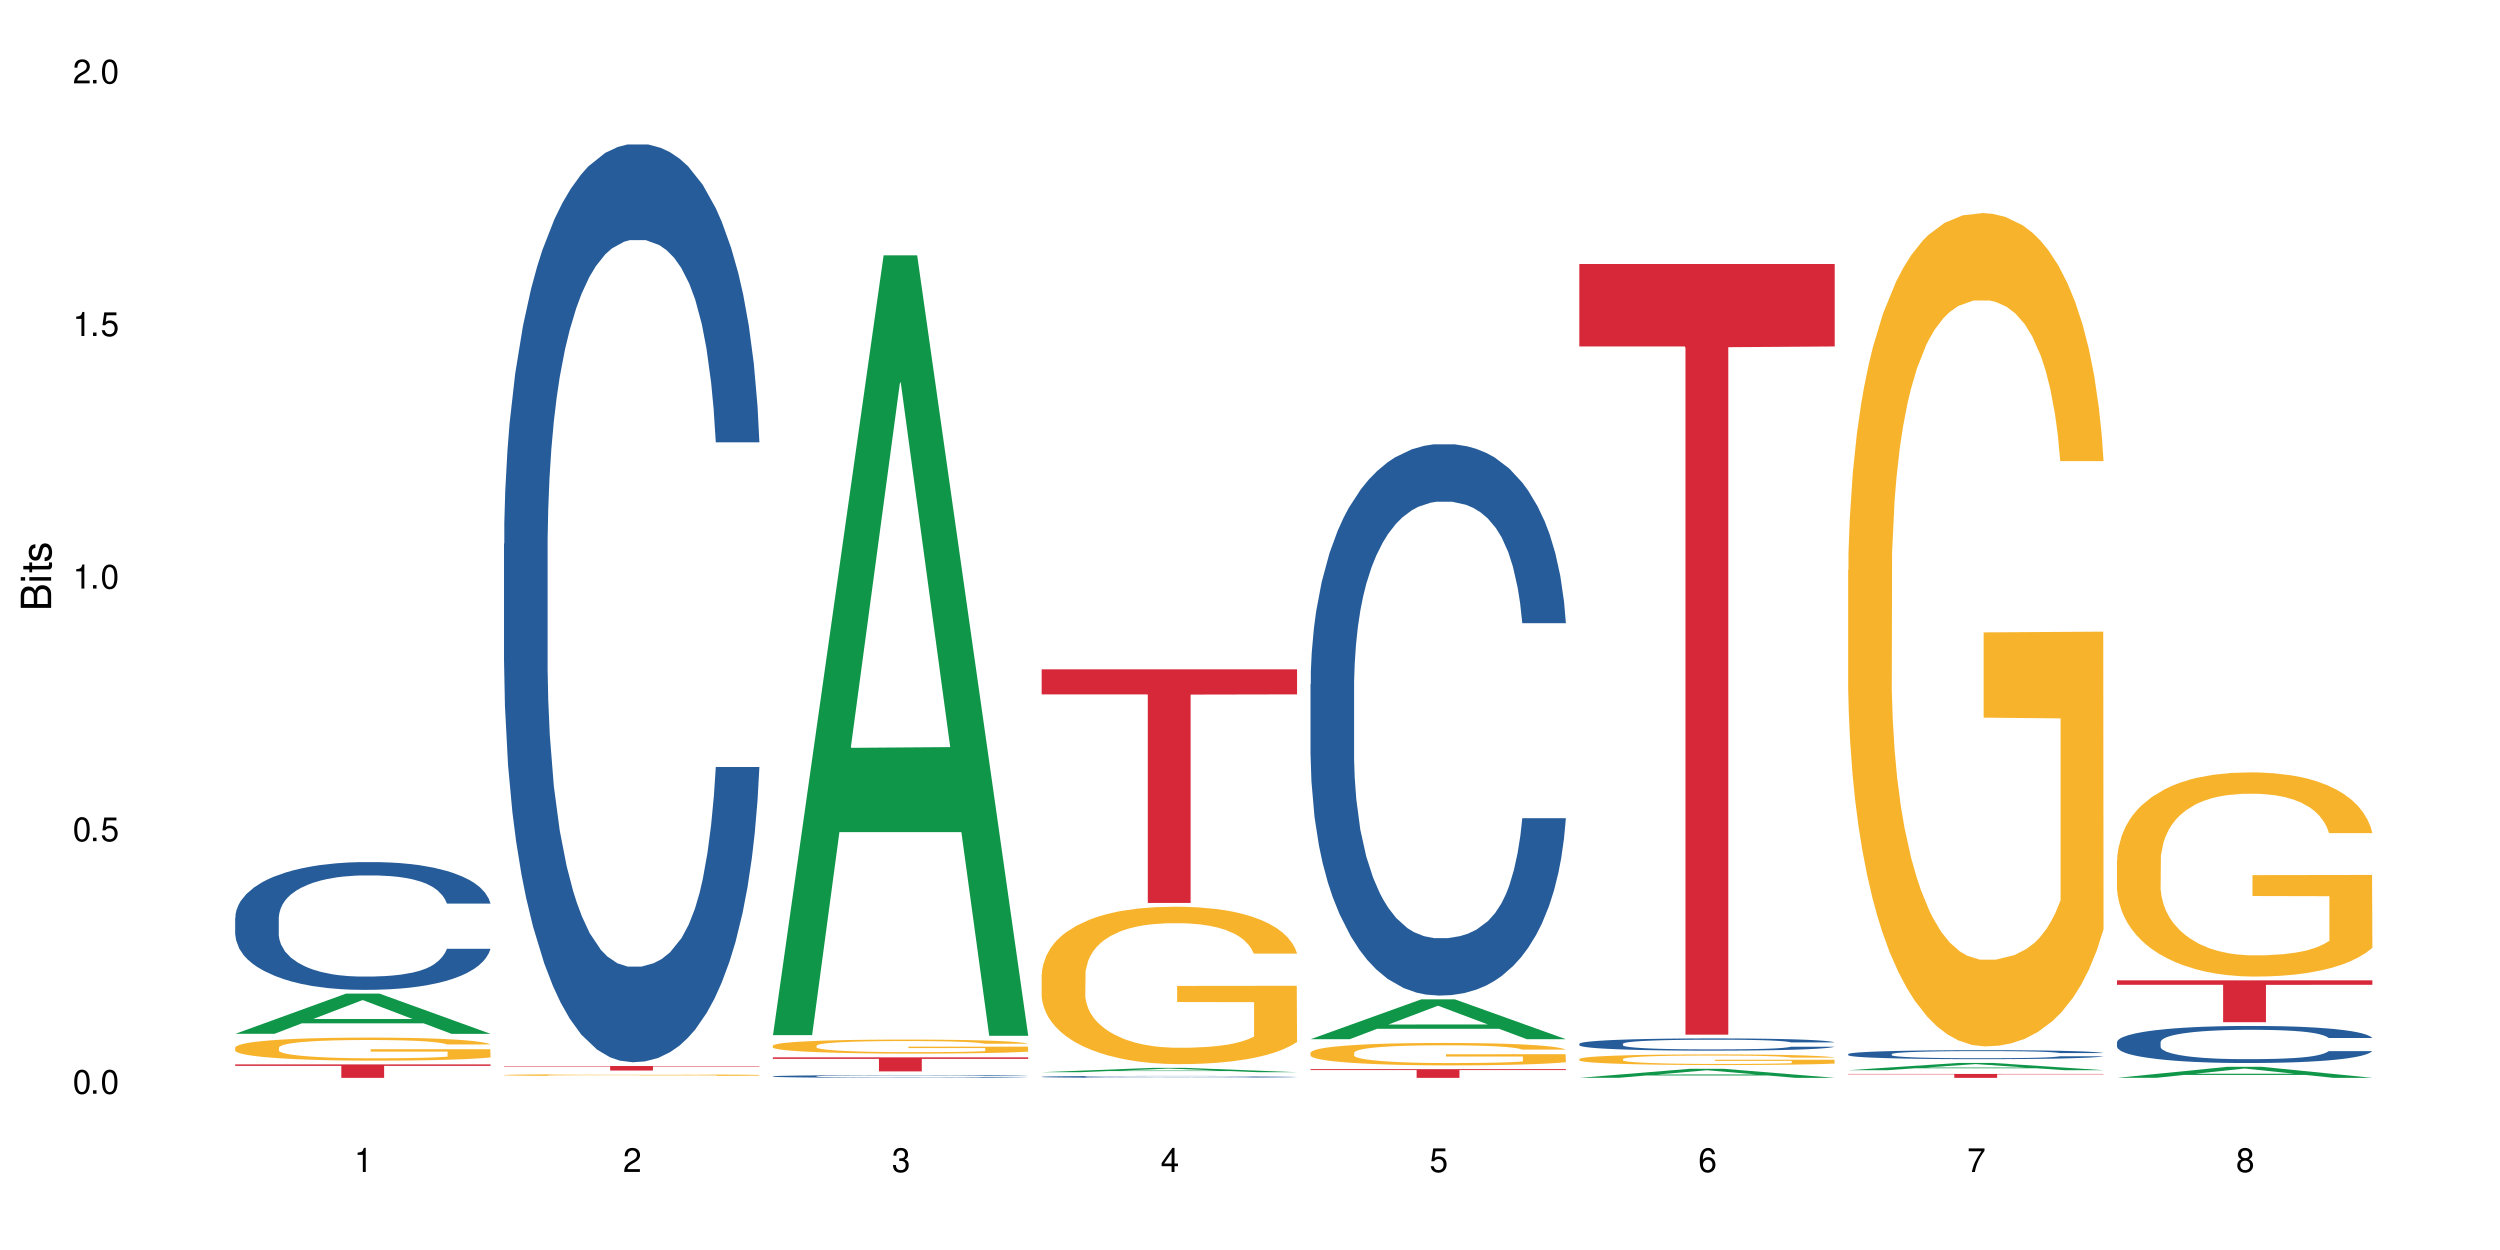 <?xml version="1.0" encoding="UTF-8"?>
<svg xmlns="http://www.w3.org/2000/svg" xmlns:xlink="http://www.w3.org/1999/xlink" width="720" height="360" viewBox="0 0 720 360">
<defs>
<g>
<g id="glyph-0-0">
</g>
<g id="glyph-0-1">
<path d="M 2.641 -6.938 C 2 -6.938 1.422 -6.656 1.078 -6.172 C 0.641 -5.562 0.406 -4.641 0.406 -3.359 C 0.406 -1.016 1.188 0.219 2.641 0.219 C 4.078 0.219 4.859 -1.016 4.859 -3.297 C 4.859 -4.641 4.656 -5.547 4.203 -6.172 C 3.844 -6.656 3.281 -6.938 2.641 -6.938 Z M 2.641 -6.188 C 3.547 -6.188 4 -5.25 4 -3.375 C 4 -1.406 3.562 -0.484 2.625 -0.484 C 1.734 -0.484 1.281 -1.438 1.281 -3.344 C 1.281 -5.25 1.734 -6.188 2.641 -6.188 Z M 2.641 -6.188 "/>
</g>
<g id="glyph-0-2">
<path d="M 1.828 -1 L 0.828 -1 L 0.828 0 L 1.828 0 Z M 1.828 -1 "/>
</g>
<g id="glyph-0-3">
<path d="M 4.562 -6.797 L 1.062 -6.797 L 0.547 -3.094 L 1.328 -3.094 C 1.719 -3.562 2.047 -3.734 2.578 -3.734 C 3.484 -3.734 4.062 -3.109 4.062 -2.094 C 4.062 -1.125 3.484 -0.531 2.578 -0.531 C 1.828 -0.531 1.375 -0.906 1.188 -1.672 L 0.328 -1.672 C 0.453 -1.109 0.547 -0.844 0.75 -0.594 C 1.125 -0.078 1.828 0.219 2.594 0.219 C 3.969 0.219 4.922 -0.781 4.922 -2.219 C 4.922 -3.562 4.031 -4.484 2.719 -4.484 C 2.25 -4.484 1.859 -4.359 1.469 -4.062 L 1.734 -5.969 L 4.562 -5.969 Z M 4.562 -6.797 "/>
</g>
<g id="glyph-0-4">
<path d="M 2.484 -4.938 L 2.484 0 L 3.328 0 L 3.328 -6.938 L 2.766 -6.938 C 2.469 -5.875 2.281 -5.734 0.984 -5.562 L 0.984 -4.938 Z M 2.484 -4.938 "/>
</g>
<g id="glyph-0-5">
<path d="M 4.859 -0.828 L 1.281 -0.828 C 1.359 -1.406 1.672 -1.781 2.5 -2.281 L 3.469 -2.828 C 4.406 -3.344 4.906 -4.062 4.906 -4.906 C 4.906 -5.484 4.672 -6.031 4.266 -6.406 C 3.859 -6.766 3.375 -6.938 2.719 -6.938 C 1.859 -6.938 1.219 -6.625 0.844 -6.031 C 0.609 -5.672 0.5 -5.234 0.484 -4.531 L 1.328 -4.531 C 1.359 -5.016 1.406 -5.281 1.531 -5.516 C 1.75 -5.938 2.188 -6.203 2.703 -6.203 C 3.469 -6.203 4.031 -5.641 4.031 -4.891 C 4.031 -4.344 3.719 -3.859 3.125 -3.516 L 2.234 -3 C 0.812 -2.172 0.406 -1.531 0.328 -0.016 L 4.859 -0.016 Z M 4.859 -0.828 "/>
</g>
<g id="glyph-0-6">
<path d="M 2.125 -3.188 L 2.578 -3.188 C 3.5 -3.188 3.984 -2.766 3.984 -1.922 C 3.984 -1.062 3.469 -0.531 2.594 -0.531 C 1.656 -0.531 1.203 -1 1.156 -2.016 L 0.312 -2.016 C 0.344 -1.453 0.438 -1.094 0.609 -0.781 C 0.953 -0.109 1.625 0.219 2.547 0.219 C 3.953 0.219 4.859 -0.625 4.859 -1.938 C 4.859 -2.828 4.516 -3.297 3.703 -3.594 C 4.344 -3.844 4.656 -4.328 4.656 -5.031 C 4.656 -6.219 3.875 -6.938 2.578 -6.938 C 1.203 -6.938 0.484 -6.172 0.453 -4.703 L 1.297 -4.703 C 1.312 -5.125 1.344 -5.359 1.453 -5.578 C 1.641 -5.969 2.062 -6.203 2.594 -6.203 C 3.344 -6.203 3.797 -5.75 3.797 -5 C 3.797 -4.516 3.609 -4.219 3.25 -4.047 C 3.016 -3.953 2.703 -3.922 2.125 -3.906 Z M 2.125 -3.188 "/>
</g>
<g id="glyph-0-7">
<path d="M 3.141 -1.672 L 3.141 0 L 3.984 0 L 3.984 -1.672 L 4.984 -1.672 L 4.984 -2.438 L 3.984 -2.438 L 3.984 -6.938 L 3.359 -6.938 L 0.266 -2.578 L 0.266 -1.672 Z M 3.141 -2.438 L 1 -2.438 L 3.141 -5.5 Z M 3.141 -2.438 "/>
</g>
<g id="glyph-0-8">
<path d="M 4.781 -5.125 C 4.609 -6.266 3.891 -6.938 2.844 -6.938 C 2.094 -6.938 1.422 -6.578 1.031 -5.953 C 0.594 -5.266 0.406 -4.422 0.406 -3.172 C 0.406 -2 0.578 -1.25 0.984 -0.641 C 1.359 -0.078 1.953 0.219 2.703 0.219 C 3.984 0.219 4.922 -0.75 4.922 -2.094 C 4.922 -3.375 4.062 -4.281 2.844 -4.281 C 2.172 -4.281 1.641 -4.031 1.281 -3.516 C 1.281 -5.234 1.828 -6.188 2.797 -6.188 C 3.391 -6.188 3.797 -5.797 3.938 -5.125 Z M 2.734 -3.531 C 3.547 -3.531 4.062 -2.953 4.062 -2.031 C 4.062 -1.156 3.484 -0.531 2.703 -0.531 C 1.922 -0.531 1.328 -1.188 1.328 -2.078 C 1.328 -2.938 1.906 -3.531 2.734 -3.531 Z M 2.734 -3.531 "/>
</g>
<g id="glyph-0-9">
<path d="M 4.984 -6.797 L 0.438 -6.797 L 0.438 -5.969 L 4.109 -5.969 C 2.5 -3.656 1.828 -2.234 1.328 0 L 2.219 0 C 2.594 -2.172 3.453 -4.047 4.984 -6.094 Z M 4.984 -6.797 "/>
</g>
<g id="glyph-0-10">
<path d="M 3.75 -3.656 C 4.469 -4.094 4.688 -4.438 4.688 -5.078 C 4.688 -6.172 3.844 -6.938 2.641 -6.938 C 1.438 -6.938 0.594 -6.172 0.594 -5.094 C 0.594 -4.438 0.812 -4.094 1.516 -3.656 C 0.734 -3.266 0.359 -2.703 0.359 -1.922 C 0.359 -0.656 1.281 0.219 2.641 0.219 C 3.984 0.219 4.922 -0.656 4.922 -1.922 C 4.922 -2.703 4.531 -3.266 3.75 -3.656 Z M 2.641 -6.188 C 3.359 -6.188 3.812 -5.75 3.812 -5.062 C 3.812 -4.406 3.344 -3.984 2.641 -3.984 C 1.922 -3.984 1.453 -4.406 1.453 -5.078 C 1.453 -5.75 1.922 -6.188 2.641 -6.188 Z M 2.641 -3.266 C 3.484 -3.266 4.062 -2.719 4.062 -1.906 C 4.062 -1.078 3.484 -0.531 2.625 -0.531 C 1.797 -0.531 1.219 -1.094 1.219 -1.906 C 1.219 -2.719 1.781 -3.266 2.641 -3.266 Z M 2.641 -3.266 "/>
</g>
<g id="glyph-1-0">
</g>
<g id="glyph-1-1">
<path d="M 0 -0.953 L 0 -4.891 C 0 -5.719 -0.234 -6.344 -0.734 -6.797 C -1.188 -7.234 -1.812 -7.469 -2.5 -7.469 C -3.547 -7.469 -4.188 -7 -4.625 -5.875 C -4.984 -6.688 -5.625 -7.094 -6.531 -7.094 C -7.172 -7.094 -7.734 -6.859 -8.141 -6.391 C -8.562 -5.922 -8.75 -5.344 -8.75 -4.5 L -8.75 -0.953 Z M -4.984 -2.062 L -7.766 -2.062 L -7.766 -4.219 C -7.766 -4.844 -7.688 -5.203 -7.453 -5.5 C -7.219 -5.812 -6.859 -5.969 -6.375 -5.969 C -5.891 -5.969 -5.531 -5.812 -5.297 -5.5 C -5.062 -5.203 -4.984 -4.844 -4.984 -4.219 Z M -0.984 -2.062 L -4 -2.062 L -4 -4.781 C -4 -5.766 -3.438 -6.359 -2.484 -6.359 C -1.547 -6.359 -0.984 -5.766 -0.984 -4.781 Z M -0.984 -2.062 "/>
</g>
<g id="glyph-1-2">
<path d="M -6.281 -1.797 L -6.281 -0.797 L 0 -0.797 L 0 -1.797 Z M -8.75 -1.797 L -8.75 -0.797 L -7.484 -0.797 L -7.484 -1.797 Z M -8.75 -1.797 "/>
</g>
<g id="glyph-1-3">
<path d="M -6.281 -3.047 L -6.281 -2.016 L -8.016 -2.016 L -8.016 -1.016 L -6.281 -1.016 L -6.281 -0.172 L -5.469 -0.172 L -5.469 -1.016 L -0.719 -1.016 C -0.078 -1.016 0.281 -1.453 0.281 -2.234 C 0.281 -2.5 0.25 -2.719 0.188 -3.047 L -0.641 -3.047 C -0.609 -2.906 -0.594 -2.766 -0.594 -2.562 C -0.594 -2.141 -0.719 -2.016 -1.156 -2.016 L -5.469 -2.016 L -5.469 -3.047 Z M -6.281 -3.047 "/>
</g>
<g id="glyph-1-4">
<path d="M -4.531 -5.25 C -5.766 -5.25 -6.469 -4.422 -6.469 -2.969 C -6.469 -1.516 -5.719 -0.562 -4.547 -0.562 C -3.562 -0.562 -3.094 -1.062 -2.734 -2.562 L -2.516 -3.484 C -2.344 -4.188 -2.094 -4.469 -1.641 -4.469 C -1.047 -4.469 -0.641 -3.875 -0.641 -3 C -0.641 -2.453 -0.797 -2 -1.062 -1.75 C -1.25 -1.594 -1.422 -1.531 -1.875 -1.469 L -1.875 -0.406 C -0.422 -0.453 0.281 -1.266 0.281 -2.922 C 0.281 -4.5 -0.5 -5.516 -1.719 -5.516 C -2.656 -5.516 -3.172 -4.984 -3.469 -3.734 L -3.703 -2.766 C -3.891 -1.953 -4.156 -1.609 -4.594 -1.609 C -5.188 -1.609 -5.547 -2.125 -5.547 -2.938 C -5.547 -3.75 -5.203 -4.172 -4.531 -4.203 Z M -4.531 -5.25 "/>
</g>
</g>
</defs>
<rect x="-72" y="-36" width="864" height="432" fill="rgb(100%, 100%, 100%)" fill-opacity="1"/>
<path fill-rule="nonzero" fill="rgb(6.275%, 58.824%, 28.235%)" fill-opacity="1" d="M 67.73 297.738 L 67.809 297.73 L 99.637 286.164 L 109.301 286.164 L 141.281 297.75 L 130.047 297.75 L 122.031 294.727 L 86.906 294.727 L 79.047 297.738 L 67.73 297.738 L 90.285 293.477 L 118.809 293.465 L 104.586 288.059 L 104.43 288.047 L 104.27 288.078 L 90.207 293.465 L 90.285 293.477 Z M 67.73 297.738 "/>
<path fill-rule="nonzero" fill="rgb(14.51%, 36.078%, 60%)" fill-opacity="1" d="M 67.73 264.301 L 67.82 264.266 L 67.82 263.461 L 68.09 262.18 L 68.719 260.566 L 69.344 259.457 L 70.961 257.473 L 73.203 255.555 L 75.535 254.074 L 77.238 253.203 L 78.766 252.527 L 82.262 251.285 L 84.504 250.645 L 86.926 250.074 L 89.887 249.504 L 92.039 249.164 L 96.883 248.629 L 100.469 248.391 L 103.25 248.293 L 109.262 248.293 L 112.848 248.426 L 115.449 248.594 L 118.32 248.863 L 120.742 249.164 L 124.957 249.906 L 128.727 250.848 L 130.43 251.387 L 133.121 252.43 L 135.184 253.438 L 136.617 254.312 L 138.234 255.555 L 139.668 257.07 L 140.746 258.785 L 141.281 260.23 L 128.727 260.23 L 128.098 258.887 L 127.379 257.844 L 126.035 256.465 L 124.688 255.488 L 122.805 254.512 L 121.102 253.875 L 118.77 253.234 L 116.707 252.832 L 114.555 252.527 L 112.488 252.328 L 108.543 252.125 L 103.969 252.125 L 102.266 252.191 L 98.766 252.461 L 96.883 252.695 L 94.191 253.168 L 92.309 253.605 L 90.066 254.277 L 88.539 254.852 L 86.656 255.723 L 85.312 256.496 L 83.785 257.609 L 82.891 258.449 L 82.082 259.391 L 81.363 260.5 L 80.828 261.676 L 80.469 262.922 L 80.289 264.133 L 80.289 269.344 L 80.469 270.555 L 80.918 271.969 L 82.082 274.02 L 83.785 275.805 L 85.762 277.215 L 87.645 278.223 L 88.719 278.695 L 90.156 279.234 L 92.398 279.906 L 95.629 280.578 L 97.512 280.848 L 100.383 281.117 L 103.34 281.25 L 107.289 281.25 L 110.785 281.117 L 113.117 280.949 L 115.539 280.68 L 118.859 280.109 L 120.922 279.57 L 122.715 278.93 L 124.062 278.293 L 124.957 277.754 L 126.305 276.711 L 127.379 275.566 L 128.188 274.391 L 128.727 273.246 L 141.281 273.246 L 140.746 274.594 L 139.938 275.902 L 139.129 276.879 L 137.875 278.055 L 136.441 279.098 L 134.375 280.277 L 132.672 281.051 L 130.43 281.891 L 128.367 282.527 L 126.125 283.102 L 122.805 283.773 L 120.652 284.109 L 118.32 284.414 L 115.539 284.684 L 112.043 284.918 L 108.273 285.051 L 104.777 285.086 L 101.008 285.02 L 98.227 284.883 L 94.551 284.582 L 89.977 283.977 L 86.656 283.336 L 84.055 282.699 L 81.812 282.023 L 79.301 281.117 L 76.074 279.637 L 74.098 278.492 L 72.754 277.551 L 71.23 276.238 L 70.152 275.062 L 68.898 273.18 L 68 270.793 L 67.73 268.941 Z M 67.73 264.301 "/>
<path fill-rule="nonzero" fill="rgb(96.863%, 70.196%, 16.863%)" fill-opacity="1" d="M 67.73 301.676 L 67.82 301.672 L 67.82 301.547 L 68.18 301.277 L 69.078 300.898 L 70.242 300.59 L 71.5 300.348 L 72.305 300.219 L 73.652 300.039 L 74.816 299.906 L 77.777 299.633 L 81.543 299.375 L 83.609 299.266 L 85.941 299.164 L 89.258 299.051 L 90.785 299.008 L 95.449 298.91 L 100.738 298.848 L 106.57 298.832 L 109.262 298.836 L 112.938 298.859 L 117.961 298.926 L 120.832 298.988 L 123.074 299.051 L 125.406 299.129 L 128.277 299.25 L 130.969 299.395 L 133.121 299.539 L 135.273 299.723 L 137.066 299.918 L 138.594 300.129 L 139.938 300.383 L 140.746 300.598 L 141.281 300.809 L 128.816 300.809 L 128.098 300.598 L 127.289 300.434 L 125.945 300.23 L 124.598 300.086 L 123.254 299.973 L 120.742 299.812 L 118.59 299.715 L 115.898 299.633 L 113.297 299.578 L 110.336 299.539 L 108.543 299.527 L 103.789 299.527 L 99.484 299.57 L 96.973 299.621 L 95.18 299.668 L 92.668 299.758 L 91.141 299.832 L 90.246 299.879 L 87.555 300.066 L 85.762 300.238 L 84.773 300.352 L 83.52 300.535 L 82.621 300.699 L 81.633 300.941 L 81.098 301.125 L 80.379 301.535 L 80.289 302.629 L 80.559 302.859 L 81.098 303.109 L 81.812 303.328 L 82.891 303.559 L 83.965 303.734 L 85.852 303.969 L 87.465 304.129 L 88.719 304.23 L 91.141 304.395 L 92.129 304.449 L 94.461 304.559 L 96.883 304.645 L 99.844 304.715 L 102.086 304.754 L 105.672 304.781 L 110.246 304.781 L 115.629 304.746 L 119.039 304.699 L 121.371 304.648 L 122.895 304.605 L 124.777 304.539 L 126.125 304.48 L 127.379 304.414 L 128.906 304.309 L 128.906 302.859 L 106.75 302.852 L 106.75 302.172 L 141.195 302.168 L 141.281 304.539 L 139.398 304.703 L 137.066 304.859 L 134.824 304.984 L 132.492 305.086 L 129.176 305.199 L 126.484 305.273 L 122.355 305.359 L 118.59 305.414 L 114.645 305.449 L 111.145 305.469 L 107.02 305.473 L 103.34 305.461 L 99.395 305.426 L 96.254 305.379 L 93.383 305.316 L 90.516 305.238 L 86.926 305.109 L 84.594 305.008 L 82.172 304.879 L 79.75 304.727 L 77.598 304.562 L 76.164 304.438 L 74.727 304.289 L 73.203 304.109 L 71.766 303.902 L 70.691 303.715 L 69.703 303.504 L 68.988 303.301 L 68.27 303.027 L 67.91 302.812 L 67.73 302.621 Z M 67.73 301.676 "/>
<path fill-rule="nonzero" fill="rgb(83.922%, 15.686%, 22.353%)" fill-opacity="1" d="M 67.73 306.555 L 141.281 306.555 L 141.281 306.969 L 110.629 306.973 L 110.629 310.418 L 98.297 310.418 L 98.297 306.973 L 98.117 306.969 L 67.73 306.969 Z M 67.73 306.555 "/>
<path fill-rule="nonzero" fill="rgb(14.51%, 36.078%, 60%)" fill-opacity="1" d="M 145.156 156.617 L 145.242 156.375 L 145.242 150.578 L 145.512 141.395 L 146.141 129.797 L 146.77 121.824 L 148.383 107.57 L 150.625 93.797 L 152.957 83.168 L 154.664 76.887 L 156.188 72.055 L 159.684 63.113 L 161.93 58.523 L 164.352 54.414 L 167.309 50.309 L 169.461 47.891 L 174.305 44.027 L 177.895 42.336 L 180.676 41.609 L 186.684 41.609 L 190.273 42.578 L 192.875 43.785 L 195.742 45.719 L 198.164 47.891 L 202.383 53.207 L 206.148 59.973 L 207.852 63.84 L 210.543 71.328 L 212.605 78.578 L 214.043 84.859 L 215.656 93.797 L 217.094 104.672 L 218.168 116.992 L 218.707 127.383 L 206.148 127.383 L 205.52 117.719 L 204.805 110.227 L 203.457 100.32 L 202.113 93.316 L 200.23 86.309 L 198.523 81.719 L 196.191 77.129 L 194.129 74.227 L 191.977 72.055 L 189.914 70.605 L 185.969 69.152 L 181.391 69.152 L 179.688 69.637 L 176.191 71.57 L 174.305 73.262 L 171.613 76.645 L 169.73 79.785 L 167.488 84.617 L 165.965 88.723 L 164.082 95.008 L 162.734 100.562 L 161.211 108.535 L 160.312 114.578 L 159.508 121.34 L 158.789 129.316 L 158.25 137.77 L 157.891 146.711 L 157.711 155.41 L 157.711 192.859 L 157.891 201.555 L 158.34 211.703 L 159.508 226.441 L 161.211 239.246 L 163.184 249.395 L 165.066 256.645 L 166.145 260.027 L 167.578 263.891 L 169.82 268.723 L 173.051 273.555 L 174.934 275.488 L 177.805 277.422 L 180.766 278.387 L 184.711 278.387 L 188.211 277.422 L 190.543 276.215 L 192.965 274.281 L 196.281 270.172 L 198.344 266.309 L 200.141 261.719 L 201.484 257.125 L 202.383 253.262 L 203.727 245.77 L 204.805 237.555 L 205.609 229.102 L 206.148 220.887 L 218.707 220.887 L 218.168 230.551 L 217.359 239.973 L 216.555 246.98 L 215.297 255.434 L 213.863 262.926 L 211.801 271.383 L 210.094 276.938 L 207.852 282.98 L 205.789 287.57 L 203.547 291.676 L 200.23 296.508 L 198.074 298.926 L 195.742 301.102 L 192.965 303.031 L 189.465 304.723 L 185.699 305.691 L 182.199 305.934 L 178.434 305.449 L 175.652 304.48 L 171.973 302.309 L 167.398 297.957 L 164.082 293.367 L 161.48 288.777 L 159.238 283.945 L 156.727 277.422 L 153.496 266.793 L 151.523 258.578 L 150.176 251.812 L 148.652 242.387 L 147.574 233.934 L 146.32 220.402 L 145.422 203.246 L 145.156 189.961 Z M 145.156 156.617 "/>
<path fill-rule="nonzero" fill="rgb(96.863%, 70.196%, 16.863%)" fill-opacity="1" d="M 145.156 309.602 L 145.242 309.602 L 145.242 309.59 L 145.602 309.57 L 146.5 309.543 L 147.664 309.52 L 148.922 309.5 L 149.73 309.492 L 151.074 309.477 L 152.242 309.469 L 155.199 309.445 L 158.969 309.426 L 161.031 309.418 L 163.363 309.41 L 166.684 309.402 L 168.207 309.398 L 172.871 309.391 L 178.164 309.387 L 190.363 309.387 L 195.387 309.395 L 198.254 309.398 L 200.496 309.402 L 202.828 309.41 L 205.699 309.418 L 208.391 309.43 L 212.695 309.453 L 214.492 309.469 L 216.016 309.484 L 217.359 309.504 L 218.168 309.52 L 218.707 309.535 L 206.238 309.535 L 205.52 309.52 L 204.715 309.508 L 203.367 309.492 L 202.023 309.48 L 200.676 309.473 L 198.164 309.461 L 196.012 309.453 L 193.32 309.445 L 190.723 309.441 L 187.762 309.441 L 185.969 309.438 L 181.211 309.438 L 176.906 309.441 L 174.395 309.445 L 172.602 309.449 L 170.09 309.457 L 168.566 309.461 L 167.668 309.465 L 164.977 309.48 L 163.184 309.492 L 162.195 309.5 L 160.941 309.516 L 160.043 309.527 L 159.059 309.547 L 158.52 309.559 L 157.801 309.59 L 157.711 309.672 L 157.98 309.691 L 158.52 309.711 L 159.238 309.727 L 160.312 309.742 L 161.391 309.758 L 163.273 309.773 L 164.887 309.785 L 166.145 309.793 L 168.566 309.809 L 169.551 309.812 L 171.883 309.82 L 174.305 309.824 L 177.266 309.832 L 179.508 309.836 L 187.672 309.836 L 193.055 309.832 L 196.461 309.832 L 198.793 309.828 L 200.32 309.824 L 202.203 309.816 L 203.547 309.812 L 204.805 309.809 L 206.328 309.801 L 206.328 309.691 L 184.172 309.691 L 184.172 309.641 L 218.617 309.637 L 218.707 309.816 L 216.824 309.832 L 214.492 309.844 L 212.25 309.852 L 209.918 309.859 L 206.598 309.867 L 203.906 309.875 L 199.781 309.879 L 196.012 309.883 L 192.066 309.887 L 188.566 309.891 L 184.441 309.891 L 180.766 309.887 L 176.816 309.887 L 173.68 309.883 L 170.809 309.879 L 167.938 309.871 L 164.352 309.863 L 162.016 309.855 L 157.172 309.832 L 155.02 309.82 L 153.586 309.809 L 152.152 309.801 L 150.625 309.785 L 149.191 309.77 L 148.113 309.754 L 147.129 309.738 L 146.41 309.723 L 145.691 309.703 L 145.332 309.688 L 145.156 309.672 Z M 145.156 309.602 "/>
<path fill-rule="nonzero" fill="rgb(83.922%, 15.686%, 22.353%)" fill-opacity="1" d="M 145.156 307.012 L 218.707 307.012 L 218.707 307.148 L 188.051 307.152 L 188.051 308.305 L 175.719 308.305 L 175.719 307.152 L 175.539 307.148 L 145.156 307.148 Z M 145.156 307.012 "/>
<path fill-rule="nonzero" fill="rgb(6.275%, 58.824%, 28.235%)" fill-opacity="1" d="M 222.578 298.109 L 222.656 297.898 L 254.48 73.543 L 264.148 73.543 L 296.129 298.32 L 284.895 298.32 L 276.879 239.648 L 241.75 239.648 L 233.895 298.109 L 222.578 298.109 L 245.129 215.375 L 273.656 215.164 L 259.434 110.266 L 259.273 110.055 L 259.117 110.688 L 245.051 215.164 L 245.129 215.375 Z M 222.578 298.109 "/>
<path fill-rule="nonzero" fill="rgb(14.51%, 36.078%, 60%)" fill-opacity="1" d="M 222.578 309.977 L 222.668 309.977 L 222.668 309.957 L 222.938 309.93 L 223.562 309.895 L 224.191 309.871 L 225.809 309.832 L 228.051 309.789 L 230.383 309.758 L 232.086 309.738 L 233.609 309.727 L 237.109 309.699 L 239.352 309.684 L 241.773 309.672 L 244.734 309.66 L 246.887 309.652 L 251.73 309.645 L 255.316 309.637 L 267.695 309.637 L 270.297 309.641 L 273.168 309.648 L 275.59 309.652 L 279.805 309.668 L 283.57 309.691 L 285.277 309.703 L 287.969 309.723 L 290.031 309.746 L 291.465 309.762 L 293.082 309.789 L 294.516 309.82 L 295.59 309.859 L 296.129 309.891 L 283.57 309.891 L 282.945 309.859 L 282.227 309.84 L 280.883 309.809 L 279.535 309.789 L 277.652 309.77 L 275.949 309.754 L 273.617 309.742 L 271.551 309.73 L 269.398 309.727 L 267.336 309.723 L 263.391 309.719 L 257.109 309.719 L 253.613 309.723 L 251.73 309.73 L 249.039 309.738 L 247.156 309.75 L 244.914 309.762 L 243.387 309.773 L 241.504 309.793 L 240.16 309.809 L 238.633 309.832 L 237.738 309.852 L 236.93 309.871 L 236.211 309.895 L 235.672 309.918 L 235.316 309.945 L 235.137 309.973 L 235.137 310.082 L 235.316 310.109 L 235.762 310.137 L 236.93 310.184 L 238.633 310.219 L 240.605 310.25 L 242.492 310.27 L 243.566 310.281 L 245.004 310.293 L 247.246 310.309 L 250.473 310.32 L 252.355 310.328 L 255.227 310.332 L 258.188 310.336 L 262.133 310.336 L 265.633 310.332 L 267.965 310.328 L 270.387 310.324 L 273.707 310.312 L 275.77 310.301 L 277.562 310.285 L 278.906 310.273 L 279.805 310.262 L 281.148 310.238 L 282.227 310.215 L 283.035 310.191 L 283.57 310.164 L 296.129 310.164 L 295.59 310.195 L 294.785 310.223 L 293.977 310.242 L 292.723 310.266 L 291.285 310.289 L 289.223 310.316 L 287.52 310.332 L 285.277 310.348 L 283.215 310.363 L 280.973 310.375 L 277.652 310.391 L 275.5 310.395 L 273.168 310.402 L 270.387 310.41 L 266.887 310.414 L 263.121 310.418 L 259.621 310.418 L 255.855 310.414 L 253.074 310.414 L 249.398 310.406 L 244.824 310.395 L 241.504 310.379 L 238.902 310.367 L 236.66 310.352 L 234.148 310.332 L 230.918 310.301 L 228.945 310.277 L 227.602 310.258 L 226.074 310.23 L 225 310.203 L 223.742 310.164 L 222.848 310.113 L 222.578 310.074 Z M 222.578 309.977 "/>
<path fill-rule="nonzero" fill="rgb(96.863%, 70.196%, 16.863%)" fill-opacity="1" d="M 222.578 301.129 L 222.668 301.125 L 222.668 301.055 L 223.027 300.887 L 223.922 300.66 L 225.09 300.469 L 226.344 300.324 L 227.152 300.246 L 228.496 300.133 L 229.664 300.055 L 232.625 299.887 L 236.391 299.734 L 238.453 299.668 L 240.785 299.605 L 244.105 299.535 L 245.629 299.508 L 250.293 299.449 L 255.586 299.41 L 261.418 299.402 L 264.109 299.406 L 267.785 299.418 L 272.809 299.461 L 275.68 299.496 L 277.922 299.535 L 280.254 299.582 L 283.125 299.656 L 285.816 299.742 L 287.969 299.832 L 290.121 299.941 L 291.914 300.062 L 293.438 300.191 L 294.785 300.344 L 295.59 300.473 L 296.129 300.602 L 283.66 300.602 L 282.945 300.473 L 282.137 300.375 L 280.793 300.254 L 279.445 300.164 L 278.102 300.094 L 275.59 300 L 273.438 299.938 L 270.746 299.887 L 268.145 299.855 L 265.184 299.832 L 263.391 299.824 L 258.637 299.824 L 254.332 299.852 L 251.82 299.879 L 250.023 299.91 L 247.512 299.965 L 245.988 300.008 L 245.094 300.039 L 242.402 300.152 L 240.605 300.258 L 239.621 300.328 L 238.363 300.438 L 237.469 300.535 L 236.48 300.684 L 235.941 300.793 L 235.227 301.047 L 235.137 301.711 L 235.406 301.848 L 235.941 302 L 236.66 302.133 L 237.738 302.273 L 238.812 302.379 L 240.695 302.523 L 242.312 302.621 L 243.566 302.684 L 245.988 302.781 L 246.977 302.816 L 249.309 302.883 L 251.73 302.934 L 254.691 302.977 L 256.934 303 L 260.52 303.02 L 265.094 303.02 L 270.477 302.996 L 273.887 302.965 L 276.219 302.938 L 277.742 302.91 L 279.625 302.871 L 280.973 302.832 L 282.227 302.793 L 283.75 302.73 L 283.75 301.848 L 261.598 301.844 L 261.598 301.434 L 296.039 301.43 L 296.129 302.871 L 294.246 302.969 L 291.914 303.066 L 289.672 303.141 L 287.34 303.203 L 284.02 303.273 L 281.328 303.316 L 277.203 303.367 L 273.438 303.402 L 269.488 303.426 L 265.992 303.434 L 261.867 303.438 L 258.188 303.43 L 254.242 303.41 L 251.102 303.379 L 248.23 303.344 L 245.359 303.293 L 241.773 303.219 L 239.441 303.156 L 237.02 303.078 L 234.598 302.984 L 232.445 302.887 L 231.008 302.809 L 229.574 302.719 L 228.051 302.609 L 226.613 302.484 L 225.539 302.371 L 224.551 302.242 L 223.832 302.117 L 223.117 301.953 L 222.758 301.82 L 222.578 301.707 Z M 222.578 301.129 "/>
<path fill-rule="nonzero" fill="rgb(83.922%, 15.686%, 22.353%)" fill-opacity="1" d="M 222.578 304.52 L 296.129 304.52 L 296.129 304.949 L 265.477 304.953 L 265.477 308.555 L 253.141 308.555 L 253.141 304.957 L 252.965 304.949 L 222.578 304.949 Z M 222.578 304.52 "/>
<path fill-rule="nonzero" fill="rgb(6.275%, 58.824%, 28.235%)" fill-opacity="1" d="M 300 308.789 L 300.078 308.789 L 331.906 307.551 L 341.57 307.551 L 373.555 308.793 L 362.316 308.793 L 354.301 308.469 L 319.176 308.469 L 311.316 308.789 L 300 308.789 L 322.555 308.336 L 351.078 308.332 L 336.855 307.754 L 336.543 307.754 L 322.477 308.332 L 322.555 308.336 Z M 300 308.789 "/>
<path fill-rule="nonzero" fill="rgb(14.51%, 36.078%, 60%)" fill-opacity="1" d="M 300 310.109 L 300.09 310.109 L 300.09 310.098 L 300.359 310.078 L 300.988 310.055 L 301.617 310.035 L 303.23 310.008 L 305.473 309.98 L 307.805 309.957 L 309.508 309.945 L 311.035 309.934 L 314.531 309.914 L 316.773 309.906 L 319.195 309.898 L 322.156 309.891 L 324.309 309.883 L 329.152 309.875 L 332.742 309.875 L 335.52 309.871 L 341.531 309.871 L 345.117 309.875 L 347.719 309.875 L 350.59 309.879 L 353.012 309.883 L 357.227 309.895 L 360.996 309.91 L 362.699 309.918 L 365.391 309.934 L 367.453 309.949 L 368.891 309.961 L 370.504 309.98 L 371.938 310 L 373.016 310.027 L 373.555 310.047 L 360.996 310.047 L 360.367 310.027 L 359.648 310.012 L 358.305 309.992 L 356.961 309.977 L 355.074 309.965 L 353.371 309.953 L 351.039 309.945 L 348.977 309.938 L 346.824 309.934 L 344.762 309.93 L 334.535 309.93 L 331.035 309.934 L 329.152 309.938 L 326.461 309.945 L 324.578 309.949 L 322.336 309.961 L 320.812 309.969 L 318.926 309.98 L 317.582 309.992 L 316.059 310.008 L 315.16 310.023 L 314.352 310.035 L 313.637 310.051 L 313.098 310.07 L 312.738 310.09 L 312.559 310.105 L 312.559 310.184 L 312.738 310.203 L 313.188 310.223 L 314.352 310.254 L 316.059 310.277 L 318.031 310.301 L 319.914 310.316 L 320.992 310.32 L 322.426 310.328 L 324.668 310.34 L 327.898 310.352 L 329.781 310.355 L 332.652 310.359 L 343.055 310.359 L 345.387 310.355 L 347.809 310.352 L 351.129 310.344 L 353.191 310.336 L 354.984 310.324 L 356.332 310.316 L 357.227 310.309 L 358.574 310.293 L 359.648 310.277 L 360.457 310.258 L 360.996 310.242 L 373.555 310.242 L 373.016 310.262 L 372.207 310.281 L 371.402 310.297 L 370.145 310.312 L 368.711 310.328 L 366.645 310.344 L 364.941 310.355 L 362.699 310.371 L 360.637 310.379 L 358.395 310.387 L 355.074 310.398 L 352.922 310.402 L 350.59 310.406 L 347.809 310.41 L 344.312 310.414 L 340.543 310.418 L 337.047 310.418 L 333.277 310.414 L 330.5 310.414 L 326.82 310.41 L 322.246 310.398 L 318.926 310.391 L 316.324 310.383 L 314.082 310.371 L 311.57 310.359 L 308.344 310.336 L 306.371 310.32 L 305.023 310.305 L 303.5 310.285 L 302.422 310.27 L 301.168 310.242 L 300.27 310.203 L 300 310.176 Z M 300 310.109 "/>
<path fill-rule="nonzero" fill="rgb(96.863%, 70.196%, 16.863%)" fill-opacity="1" d="M 300 280.551 L 300.09 280.508 L 300.09 279.68 L 300.449 277.816 L 301.348 275.25 L 302.512 273.141 L 303.77 271.484 L 304.574 270.613 L 305.922 269.371 L 307.086 268.461 L 310.047 266.598 L 313.816 264.859 L 315.879 264.113 L 318.211 263.41 L 321.527 262.621 L 323.055 262.332 L 327.719 261.668 L 333.012 261.254 L 338.84 261.133 L 341.531 261.172 L 345.207 261.34 L 350.23 261.793 L 353.102 262.207 L 355.344 262.621 L 357.676 263.16 L 360.547 263.988 L 363.238 264.98 L 365.391 265.977 L 367.543 267.219 L 369.336 268.543 L 370.863 269.992 L 372.207 271.73 L 373.016 273.18 L 373.555 274.629 L 361.086 274.629 L 360.367 273.18 L 359.559 272.062 L 358.215 270.695 L 356.871 269.703 L 355.523 268.914 L 353.012 267.84 L 350.859 267.176 L 348.168 266.598 L 345.566 266.223 L 342.609 265.977 L 340.812 265.895 L 336.059 265.895 L 331.754 266.184 L 329.242 266.516 L 327.449 266.844 L 324.938 267.465 L 323.414 267.965 L 322.516 268.293 L 319.824 269.578 L 318.031 270.738 L 317.043 271.523 L 315.789 272.766 L 314.891 273.883 L 313.902 275.539 L 313.367 276.781 L 312.648 279.598 L 312.559 287.051 L 312.828 288.625 L 313.367 290.324 L 314.082 291.812 L 315.16 293.387 L 316.234 294.586 L 318.121 296.203 L 319.734 297.277 L 320.992 297.984 L 323.414 299.102 L 324.398 299.473 L 326.73 300.219 L 329.152 300.797 L 332.113 301.297 L 334.355 301.543 L 337.941 301.75 L 342.52 301.75 L 347.898 301.504 L 351.309 301.172 L 353.641 300.84 L 355.164 300.551 L 357.047 300.094 L 358.395 299.68 L 359.648 299.227 L 361.176 298.52 L 361.176 288.625 L 339.02 288.582 L 339.02 283.945 L 373.465 283.906 L 373.555 300.094 L 371.668 301.211 L 369.336 302.289 L 367.094 303.117 L 364.762 303.82 L 361.445 304.609 L 358.754 305.105 L 354.629 305.684 L 350.859 306.059 L 346.914 306.305 L 343.414 306.43 L 339.289 306.473 L 335.609 306.387 L 331.664 306.141 L 328.523 305.809 L 325.656 305.395 L 322.785 304.855 L 319.195 303.988 L 316.863 303.281 L 314.441 302.414 L 312.02 301.379 L 309.867 300.262 L 308.434 299.391 L 306.996 298.398 L 305.473 297.156 L 304.039 295.746 L 302.961 294.465 L 301.973 293.016 L 301.258 291.648 L 300.539 289.785 L 300.18 288.293 L 300 287.012 Z M 300 280.551 "/>
<path fill-rule="nonzero" fill="rgb(83.922%, 15.686%, 22.353%)" fill-opacity="1" d="M 300 192.777 L 373.555 192.777 L 373.555 199.98 L 342.898 200.043 L 342.898 260.051 L 330.566 260.051 L 330.566 200.105 L 330.387 199.98 L 300 199.98 Z M 300 192.777 "/>
<path fill-rule="nonzero" fill="rgb(6.275%, 58.824%, 28.235%)" fill-opacity="1" d="M 377.426 299.281 L 377.504 299.273 L 409.328 287.812 L 418.992 287.812 L 450.977 299.293 L 439.738 299.293 L 431.723 296.297 L 396.598 296.297 L 388.738 299.281 L 377.426 299.281 L 399.977 295.059 L 428.504 295.047 L 414.277 289.691 L 414.121 289.68 L 413.965 289.711 L 399.898 295.047 L 399.977 295.059 Z M 377.426 299.281 "/>
<path fill-rule="nonzero" fill="rgb(14.51%, 36.078%, 60%)" fill-opacity="1" d="M 377.426 197.043 L 377.516 196.898 L 377.516 193.414 L 377.781 187.898 L 378.41 180.934 L 379.039 176.145 L 380.652 167.582 L 382.895 159.309 L 385.227 152.922 L 386.934 149.148 L 388.457 146.246 L 391.957 140.875 L 394.199 138.117 L 396.621 135.652 L 399.578 133.184 L 401.734 131.734 L 406.574 129.41 L 410.164 128.395 L 412.945 127.961 L 418.953 127.961 L 422.543 128.539 L 425.145 129.266 L 428.016 130.426 L 430.438 131.734 L 434.652 134.926 L 438.418 138.988 L 440.125 141.312 L 442.812 145.812 L 444.879 150.164 L 446.312 153.938 L 447.926 159.309 L 449.363 165.84 L 450.438 173.242 L 450.977 179.48 L 438.418 179.48 L 437.789 173.676 L 437.074 169.176 L 435.727 163.227 L 434.383 159.02 L 432.5 154.809 L 430.793 152.051 L 428.461 149.293 L 426.398 147.551 L 424.246 146.246 L 422.184 145.375 L 418.238 144.504 L 413.664 144.504 L 411.957 144.793 L 408.461 145.957 L 406.574 146.973 L 403.887 149.004 L 402 150.891 L 399.758 153.793 L 398.234 156.262 L 396.352 160.035 L 395.004 163.371 L 393.48 168.16 L 392.582 171.789 L 391.777 175.852 L 391.059 180.641 L 390.52 185.723 L 390.16 191.094 L 389.98 196.316 L 389.98 218.812 L 390.16 224.039 L 390.609 230.133 L 391.777 238.984 L 393.48 246.68 L 395.453 252.773 L 397.336 257.129 L 398.414 259.16 L 399.848 261.48 L 402.09 264.383 L 405.32 267.285 L 407.203 268.449 L 410.074 269.609 L 413.035 270.188 L 416.98 270.188 L 420.48 269.609 L 422.812 268.883 L 425.234 267.723 L 428.551 265.254 L 430.613 262.934 L 432.41 260.176 L 433.754 257.418 L 434.652 255.094 L 435.996 250.598 L 437.074 245.66 L 437.879 240.582 L 438.418 235.648 L 450.977 235.648 L 450.438 241.453 L 449.633 247.113 L 448.824 251.32 L 447.566 256.402 L 446.133 260.902 L 444.07 265.98 L 442.367 269.32 L 440.125 272.945 L 438.059 275.703 L 435.816 278.172 L 432.5 281.074 L 430.348 282.527 L 428.016 283.832 L 425.234 284.992 L 421.734 286.008 L 417.969 286.59 L 414.469 286.734 L 410.703 286.445 L 407.922 285.863 L 404.242 284.559 L 399.668 281.945 L 396.352 279.188 L 393.75 276.43 L 391.508 273.527 L 388.996 269.609 L 385.766 263.223 L 383.793 258.289 L 382.449 254.227 L 380.922 248.566 L 379.848 243.484 L 378.59 235.359 L 377.695 225.055 L 377.426 217.07 Z M 377.426 197.043 "/>
<path fill-rule="nonzero" fill="rgb(96.863%, 70.196%, 16.863%)" fill-opacity="1" d="M 377.426 303.137 L 377.516 303.133 L 377.516 303.016 L 377.871 302.75 L 378.77 302.383 L 379.938 302.082 L 381.191 301.848 L 382 301.723 L 383.344 301.547 L 384.512 301.418 L 387.469 301.152 L 391.238 300.902 L 393.301 300.797 L 395.633 300.695 L 398.953 300.586 L 400.477 300.543 L 405.141 300.449 L 410.434 300.391 L 416.262 300.371 L 418.953 300.379 L 422.633 300.402 L 427.656 300.469 L 430.527 300.527 L 432.77 300.586 L 435.102 300.66 L 437.969 300.781 L 440.66 300.922 L 442.812 301.062 L 444.969 301.238 L 446.762 301.43 L 448.285 301.633 L 449.633 301.883 L 450.438 302.09 L 450.977 302.293 L 438.508 302.293 L 437.789 302.09 L 436.984 301.93 L 435.637 301.734 L 434.293 301.594 L 432.949 301.48 L 430.438 301.328 L 428.281 301.234 L 425.594 301.152 L 422.992 301.098 L 420.031 301.062 L 418.238 301.051 L 413.484 301.051 L 409.176 301.094 L 406.664 301.141 L 404.871 301.188 L 402.359 301.273 L 400.836 301.344 L 399.938 301.395 L 397.246 301.574 L 395.453 301.742 L 394.469 301.852 L 393.211 302.031 L 392.312 302.188 L 391.328 302.426 L 390.789 302.602 L 390.07 303.004 L 389.98 304.062 L 390.25 304.289 L 390.789 304.527 L 391.508 304.742 L 392.582 304.965 L 393.66 305.137 L 395.543 305.367 L 397.156 305.52 L 398.414 305.621 L 400.836 305.777 L 401.82 305.832 L 404.156 305.938 L 406.574 306.02 L 409.535 306.09 L 411.777 306.129 L 415.367 306.156 L 419.941 306.156 L 425.324 306.121 L 428.73 306.074 L 431.062 306.027 L 432.59 305.984 L 434.473 305.922 L 435.816 305.863 L 437.074 305.797 L 438.598 305.695 L 438.598 304.289 L 416.441 304.281 L 416.441 303.621 L 450.887 303.617 L 450.977 305.922 L 449.094 306.078 L 446.762 306.234 L 444.52 306.352 L 442.188 306.453 L 438.867 306.562 L 436.176 306.633 L 432.051 306.715 L 428.281 306.77 L 424.336 306.805 L 420.84 306.824 L 416.711 306.828 L 413.035 306.816 L 409.086 306.781 L 405.949 306.734 L 403.078 306.676 L 400.207 306.598 L 396.621 306.477 L 394.289 306.375 L 391.867 306.25 L 389.445 306.102 L 387.293 305.945 L 385.855 305.82 L 384.422 305.68 L 382.895 305.504 L 381.461 305.301 L 380.383 305.117 L 379.398 304.914 L 378.68 304.719 L 377.961 304.453 L 377.605 304.242 L 377.426 304.059 Z M 377.426 303.137 "/>
<path fill-rule="nonzero" fill="rgb(83.922%, 15.686%, 22.353%)" fill-opacity="1" d="M 377.426 307.906 L 450.977 307.906 L 450.977 308.176 L 420.324 308.18 L 420.324 310.418 L 407.988 310.418 L 407.988 308.18 L 407.809 308.176 L 377.426 308.176 Z M 377.426 307.906 "/>
<path fill-rule="nonzero" fill="rgb(6.275%, 58.824%, 28.235%)" fill-opacity="1" d="M 454.848 310.414 L 454.926 310.41 L 486.75 307.812 L 496.418 307.812 L 528.398 310.418 L 517.164 310.418 L 509.148 309.738 L 474.023 309.738 L 466.164 310.414 L 454.848 310.414 L 477.402 309.457 L 505.926 309.453 L 491.703 308.238 L 491.547 308.238 L 491.387 308.242 L 477.32 309.453 L 477.402 309.457 Z M 454.848 310.414 "/>
<path fill-rule="nonzero" fill="rgb(14.51%, 36.078%, 60%)" fill-opacity="1" d="M 454.848 300.602 L 454.938 300.598 L 454.938 300.52 L 455.207 300.398 L 455.836 300.242 L 456.461 300.137 L 458.078 299.945 L 460.32 299.762 L 462.652 299.621 L 464.355 299.535 L 465.879 299.473 L 469.379 299.352 L 471.621 299.293 L 474.043 299.238 L 477.004 299.184 L 479.156 299.152 L 484 299.098 L 487.586 299.078 L 490.367 299.066 L 496.379 299.066 L 499.965 299.078 L 502.566 299.094 L 505.438 299.121 L 507.859 299.152 L 512.074 299.223 L 515.844 299.312 L 517.547 299.363 L 520.238 299.461 L 522.301 299.559 L 523.734 299.645 L 525.352 299.762 L 526.785 299.906 L 527.863 300.07 L 528.398 300.211 L 515.844 300.211 L 515.215 300.082 L 514.496 299.98 L 513.152 299.848 L 511.805 299.758 L 509.922 299.664 L 508.219 299.602 L 505.887 299.539 L 503.824 299.5 L 501.672 299.473 L 499.605 299.453 L 495.66 299.434 L 491.086 299.434 L 489.383 299.441 L 485.883 299.465 L 484 299.488 L 481.309 299.535 L 479.426 299.574 L 477.184 299.641 L 475.656 299.695 L 473.773 299.777 L 472.43 299.852 L 470.902 299.957 L 470.008 300.039 L 469.199 300.129 L 468.48 300.234 L 467.945 300.348 L 467.586 300.469 L 467.406 300.582 L 467.406 301.082 L 467.586 301.199 L 468.035 301.336 L 469.199 301.531 L 470.902 301.703 L 472.879 301.836 L 474.762 301.934 L 475.836 301.98 L 477.273 302.031 L 479.516 302.094 L 482.742 302.16 L 484.629 302.184 L 487.496 302.211 L 490.457 302.223 L 494.406 302.223 L 497.902 302.211 L 500.234 302.195 L 502.656 302.168 L 505.977 302.113 L 508.039 302.062 L 509.832 302 L 511.18 301.941 L 512.074 301.887 L 513.422 301.789 L 514.496 301.68 L 515.305 301.566 L 515.844 301.457 L 528.398 301.457 L 527.863 301.586 L 527.055 301.711 L 526.246 301.805 L 524.992 301.918 L 523.555 302.016 L 521.492 302.129 L 519.789 302.203 L 517.547 302.285 L 515.484 302.348 L 513.242 302.402 L 509.922 302.465 L 507.77 302.496 L 505.438 302.527 L 502.656 302.551 L 499.16 302.574 L 495.391 302.586 L 491.895 302.59 L 488.125 302.586 L 485.344 302.57 L 481.668 302.543 L 477.094 302.484 L 473.773 302.422 L 471.172 302.363 L 468.93 302.297 L 466.418 302.211 L 463.191 302.07 L 461.215 301.961 L 459.871 301.871 L 458.348 301.742 L 457.27 301.629 L 456.016 301.449 L 455.117 301.223 L 454.848 301.043 Z M 454.848 300.602 "/>
<path fill-rule="nonzero" fill="rgb(96.863%, 70.196%, 16.863%)" fill-opacity="1" d="M 454.848 304.984 L 454.938 304.98 L 454.938 304.922 L 455.297 304.797 L 456.191 304.625 L 457.359 304.48 L 458.613 304.371 L 459.422 304.312 L 460.77 304.227 L 461.934 304.164 L 464.895 304.039 L 468.66 303.922 L 470.723 303.871 L 473.055 303.824 L 476.375 303.77 L 477.898 303.75 L 482.562 303.707 L 487.855 303.68 L 493.688 303.672 L 496.379 303.672 L 500.055 303.684 L 505.078 303.715 L 507.949 303.742 L 510.191 303.77 L 512.523 303.809 L 515.395 303.863 L 518.086 303.93 L 520.238 303.996 L 522.391 304.082 L 524.184 304.172 L 525.711 304.27 L 527.055 304.387 L 527.863 304.484 L 528.398 304.582 L 515.934 304.582 L 515.215 304.484 L 514.406 304.41 L 513.062 304.316 L 511.715 304.25 L 510.371 304.195 L 507.859 304.125 L 505.707 304.078 L 503.016 304.039 L 500.414 304.016 L 497.453 303.996 L 495.66 303.992 L 490.906 303.992 L 486.602 304.012 L 484.09 304.035 L 482.297 304.055 L 479.785 304.098 L 478.258 304.133 L 477.363 304.152 L 474.672 304.242 L 472.879 304.32 L 471.891 304.371 L 470.633 304.457 L 469.738 304.531 L 468.75 304.645 L 468.211 304.727 L 467.496 304.918 L 467.406 305.422 L 467.676 305.527 L 468.211 305.645 L 468.93 305.742 L 470.008 305.852 L 471.082 305.93 L 472.965 306.039 L 474.582 306.113 L 475.836 306.16 L 478.258 306.234 L 479.246 306.262 L 481.578 306.312 L 484 306.352 L 486.961 306.383 L 489.203 306.402 L 492.789 306.414 L 497.363 306.414 L 502.746 306.398 L 506.156 306.375 L 508.488 306.352 L 510.012 306.332 L 511.895 306.305 L 513.242 306.273 L 514.496 306.246 L 516.023 306.195 L 516.023 305.527 L 493.867 305.523 L 493.867 305.211 L 528.309 305.211 L 528.398 306.305 L 526.516 306.379 L 524.184 306.453 L 521.941 306.508 L 519.609 306.555 L 516.289 306.609 L 513.602 306.641 L 509.473 306.68 L 505.707 306.707 L 501.758 306.723 L 498.262 306.73 L 494.137 306.734 L 490.457 306.727 L 486.512 306.711 L 483.371 306.688 L 480.5 306.66 L 477.633 306.625 L 474.043 306.566 L 471.711 306.52 L 469.289 306.461 L 466.867 306.391 L 464.715 306.312 L 463.281 306.254 L 461.844 306.188 L 460.32 306.105 L 458.883 306.008 L 457.809 305.922 L 456.82 305.824 L 456.102 305.73 L 455.387 305.605 L 455.027 305.504 L 454.848 305.418 Z M 454.848 304.984 "/>
<path fill-rule="nonzero" fill="rgb(83.922%, 15.686%, 22.353%)" fill-opacity="1" d="M 454.848 76.023 L 528.398 76.023 L 528.398 99.781 L 497.746 99.992 L 497.746 297.988 L 485.414 297.988 L 485.414 100.199 L 485.234 99.781 L 454.848 99.781 Z M 454.848 76.023 "/>
<path fill-rule="nonzero" fill="rgb(6.275%, 58.824%, 28.235%)" fill-opacity="1" d="M 532.27 308.215 L 532.352 308.211 L 564.176 306.117 L 573.84 306.117 L 605.824 308.215 L 594.586 308.215 L 586.57 307.668 L 551.445 307.668 L 543.586 308.215 L 532.27 308.215 L 554.824 307.441 L 583.348 307.441 L 569.125 306.461 L 568.969 306.457 L 568.812 306.465 L 554.746 307.441 L 554.824 307.441 Z M 532.27 308.215 "/>
<path fill-rule="nonzero" fill="rgb(14.51%, 36.078%, 60%)" fill-opacity="1" d="M 532.27 303.574 L 532.359 303.574 L 532.359 303.516 L 532.629 303.426 L 533.258 303.312 L 533.887 303.234 L 535.5 303.094 L 537.742 302.961 L 540.074 302.855 L 541.777 302.793 L 543.305 302.746 L 546.801 302.66 L 549.043 302.613 L 551.465 302.574 L 554.426 302.535 L 556.578 302.512 L 561.422 302.473 L 565.012 302.457 L 567.793 302.449 L 573.801 302.449 L 577.391 302.457 L 579.992 302.469 L 582.859 302.488 L 585.281 302.512 L 589.5 302.562 L 593.266 302.629 L 594.969 302.668 L 597.66 302.742 L 599.723 302.812 L 601.16 302.871 L 602.773 302.961 L 604.207 303.066 L 605.285 303.188 L 605.824 303.289 L 593.266 303.289 L 592.637 303.195 L 591.922 303.121 L 590.574 303.023 L 589.23 302.957 L 587.344 302.887 L 585.641 302.844 L 583.309 302.797 L 581.246 302.77 L 579.094 302.746 L 577.031 302.734 L 573.082 302.719 L 568.508 302.719 L 566.805 302.723 L 563.305 302.742 L 561.422 302.758 L 558.73 302.793 L 556.848 302.824 L 554.605 302.871 L 553.082 302.91 L 551.199 302.973 L 549.852 303.027 L 548.328 303.105 L 547.43 303.164 L 546.621 303.23 L 545.906 303.309 L 545.367 303.391 L 545.008 303.477 L 544.828 303.562 L 544.828 303.93 L 545.008 304.016 L 545.457 304.113 L 546.621 304.258 L 548.328 304.383 L 550.301 304.484 L 552.184 304.555 L 553.262 304.59 L 554.695 304.625 L 556.938 304.672 L 560.168 304.719 L 562.051 304.738 L 564.922 304.758 L 567.883 304.77 L 571.828 304.77 L 575.324 304.758 L 577.656 304.746 L 580.078 304.727 L 583.398 304.688 L 585.461 304.648 L 587.254 304.605 L 588.602 304.559 L 589.5 304.523 L 590.844 304.449 L 591.922 304.367 L 592.727 304.285 L 593.266 304.203 L 605.824 304.203 L 605.285 304.301 L 604.477 304.391 L 603.672 304.461 L 602.414 304.543 L 600.98 304.617 L 598.918 304.699 L 597.211 304.754 L 594.969 304.812 L 592.906 304.859 L 590.664 304.898 L 587.344 304.945 L 585.191 304.969 L 582.859 304.988 L 580.078 305.008 L 576.582 305.027 L 572.816 305.035 L 569.316 305.039 L 565.551 305.031 L 562.77 305.023 L 559.09 305.004 L 554.516 304.961 L 551.199 304.914 L 548.598 304.871 L 546.355 304.82 L 543.844 304.758 L 540.613 304.652 L 538.641 304.574 L 537.293 304.508 L 535.77 304.414 L 534.691 304.332 L 533.438 304.199 L 532.539 304.031 L 532.27 303.902 Z M 532.27 303.574 "/>
<path fill-rule="nonzero" fill="rgb(96.863%, 70.196%, 16.863%)" fill-opacity="1" d="M 532.27 164.156 L 532.359 163.938 L 532.359 159.555 L 532.719 149.691 L 533.617 136.102 L 534.781 124.922 L 536.039 116.156 L 536.844 111.551 L 538.191 104.977 L 539.355 100.152 L 542.316 90.289 L 546.086 81.086 L 548.148 77.141 L 550.48 73.414 L 553.797 69.25 L 555.324 67.715 L 559.988 64.207 L 565.281 62.016 L 571.109 61.359 L 573.801 61.578 L 577.48 62.453 L 582.5 64.863 L 585.371 67.055 L 587.613 69.25 L 589.945 72.098 L 592.816 76.48 L 595.508 81.742 L 597.66 87.004 L 599.812 93.578 L 601.609 100.594 L 603.133 108.266 L 604.477 117.469 L 605.285 125.141 L 605.824 132.812 L 593.355 132.812 L 592.637 125.141 L 591.832 119.223 L 590.484 111.988 L 589.141 106.73 L 587.793 102.566 L 585.281 96.867 L 583.129 93.359 L 580.438 90.289 L 577.836 88.316 L 574.879 87.004 L 573.082 86.562 L 568.328 86.562 L 564.023 88.098 L 561.512 89.852 L 559.719 91.605 L 557.207 94.895 L 555.684 97.523 L 554.785 99.277 L 552.094 106.07 L 550.301 112.211 L 549.312 116.375 L 548.059 122.949 L 547.16 128.867 L 546.176 137.637 L 545.637 144.211 L 544.918 159.117 L 544.828 198.57 L 545.098 206.898 L 545.637 215.887 L 546.355 223.777 L 547.43 232.105 L 548.508 238.461 L 550.391 247.012 L 552.004 252.711 L 553.262 256.438 L 555.684 262.355 L 556.668 264.328 L 559 268.273 L 561.422 271.34 L 564.383 273.973 L 566.625 275.285 L 570.215 276.383 L 574.789 276.383 L 580.168 275.066 L 583.578 273.312 L 585.91 271.559 L 587.434 270.027 L 589.32 267.613 L 590.664 265.422 L 591.922 263.012 L 593.445 259.285 L 593.445 206.898 L 571.289 206.68 L 571.289 182.129 L 605.734 181.91 L 605.824 267.613 L 603.941 273.531 L 601.609 279.23 L 599.363 283.617 L 597.031 287.34 L 593.715 291.508 L 591.023 294.137 L 586.898 297.207 L 583.129 299.18 L 579.184 300.492 L 575.684 301.152 L 571.559 301.371 L 567.883 300.93 L 563.934 299.617 L 560.797 297.863 L 557.926 295.672 L 555.055 292.82 L 551.465 288.219 L 549.133 284.492 L 546.711 279.891 L 544.289 274.41 L 542.137 268.492 L 540.703 263.887 L 539.266 258.629 L 537.742 252.051 L 536.309 244.602 L 535.23 237.805 L 534.246 230.133 L 533.527 222.898 L 532.809 213.035 L 532.449 205.145 L 532.27 198.352 Z M 532.27 164.156 "/>
<path fill-rule="nonzero" fill="rgb(83.922%, 15.686%, 22.353%)" fill-opacity="1" d="M 532.27 309.297 L 605.824 309.297 L 605.824 309.414 L 575.168 309.418 L 575.168 310.418 L 562.836 310.418 L 562.836 309.418 L 562.656 309.414 L 532.27 309.414 Z M 532.27 309.297 "/>
<path fill-rule="nonzero" fill="rgb(6.275%, 58.824%, 28.235%)" fill-opacity="1" d="M 609.695 310.414 L 609.773 310.41 L 641.598 307.23 L 651.266 307.23 L 683.246 310.418 L 672.008 310.418 L 663.996 309.586 L 628.867 309.586 L 621.012 310.414 L 609.695 310.414 L 632.246 309.242 L 660.773 309.238 L 646.551 307.75 L 646.391 307.75 L 646.234 307.758 L 632.168 309.238 L 632.246 309.242 Z M 609.695 310.414 "/>
<path fill-rule="nonzero" fill="rgb(14.51%, 36.078%, 60%)" fill-opacity="1" d="M 609.695 300.121 L 609.785 300.113 L 609.785 299.879 L 610.055 299.508 L 610.68 299.039 L 611.309 298.719 L 612.922 298.141 L 615.164 297.586 L 617.5 297.156 L 619.203 296.902 L 620.727 296.707 L 624.227 296.348 L 626.469 296.16 L 628.891 295.996 L 631.852 295.828 L 634.004 295.73 L 638.848 295.578 L 642.434 295.508 L 645.215 295.48 L 651.223 295.48 L 654.812 295.52 L 657.414 295.566 L 660.285 295.645 L 662.707 295.73 L 666.922 295.945 L 670.688 296.219 L 672.395 296.375 L 675.086 296.68 L 677.148 296.973 L 678.582 297.227 L 680.195 297.586 L 681.633 298.023 L 682.707 298.523 L 683.246 298.941 L 670.688 298.941 L 670.062 298.551 L 669.344 298.25 L 667.996 297.848 L 666.652 297.566 L 664.77 297.285 L 663.066 297.098 L 660.734 296.914 L 658.668 296.797 L 656.516 296.707 L 654.453 296.648 L 650.508 296.59 L 645.934 296.59 L 644.227 296.609 L 640.73 296.688 L 638.848 296.758 L 636.156 296.895 L 634.273 297.02 L 632.027 297.215 L 630.504 297.383 L 628.621 297.633 L 627.273 297.859 L 625.75 298.18 L 624.852 298.426 L 624.047 298.699 L 623.328 299.02 L 622.789 299.363 L 622.43 299.723 L 622.254 300.074 L 622.254 301.586 L 622.43 301.938 L 622.879 302.348 L 624.047 302.941 L 625.75 303.457 L 627.723 303.867 L 629.605 304.16 L 630.684 304.297 L 632.117 304.453 L 634.363 304.648 L 637.59 304.844 L 639.473 304.922 L 642.344 305 L 645.305 305.039 L 649.25 305.039 L 652.75 305 L 655.082 304.953 L 657.504 304.875 L 660.82 304.707 L 662.887 304.551 L 664.68 304.367 L 666.023 304.18 L 666.922 304.023 L 668.266 303.723 L 669.344 303.391 L 670.152 303.051 L 670.688 302.719 L 683.246 302.719 L 682.707 303.109 L 681.902 303.488 L 681.094 303.77 L 679.84 304.113 L 678.402 304.414 L 676.34 304.758 L 674.637 304.98 L 672.395 305.223 L 670.332 305.41 L 668.086 305.574 L 664.77 305.77 L 662.617 305.867 L 660.285 305.957 L 657.504 306.035 L 654.004 306.102 L 650.238 306.141 L 646.738 306.152 L 642.973 306.133 L 640.191 306.094 L 636.516 306.004 L 631.941 305.828 L 628.621 305.645 L 626.02 305.457 L 623.777 305.262 L 621.266 305 L 618.035 304.57 L 616.062 304.238 L 614.719 303.965 L 613.191 303.586 L 612.117 303.242 L 610.859 302.699 L 609.965 302.004 L 609.695 301.469 Z M 609.695 300.121 "/>
<path fill-rule="nonzero" fill="rgb(96.863%, 70.196%, 16.863%)" fill-opacity="1" d="M 609.695 247.633 L 609.785 247.578 L 609.785 246.504 L 610.145 244.086 L 611.039 240.758 L 612.207 238.016 L 613.461 235.867 L 614.27 234.742 L 615.613 233.129 L 616.781 231.949 L 619.742 229.531 L 623.508 227.277 L 625.57 226.309 L 627.902 225.395 L 631.223 224.375 L 632.746 224 L 637.41 223.141 L 642.703 222.602 L 648.535 222.441 L 651.223 222.496 L 654.902 222.711 L 659.926 223.301 L 662.797 223.84 L 665.039 224.375 L 667.371 225.074 L 670.242 226.148 L 672.93 227.438 L 675.086 228.727 L 677.238 230.336 L 679.031 232.055 L 680.555 233.934 L 681.902 236.191 L 682.707 238.07 L 683.246 239.949 L 670.777 239.949 L 670.062 238.07 L 669.254 236.621 L 667.91 234.848 L 666.562 233.559 L 665.219 232.539 L 662.707 231.141 L 660.555 230.281 L 657.863 229.531 L 655.262 229.047 L 652.301 228.727 L 650.508 228.617 L 645.754 228.617 L 641.449 228.992 L 638.938 229.422 L 637.141 229.852 L 634.629 230.66 L 633.105 231.305 L 632.207 231.734 L 629.52 233.398 L 627.723 234.902 L 626.738 235.922 L 625.48 237.535 L 624.586 238.984 L 623.598 241.133 L 623.059 242.742 L 622.344 246.395 L 622.254 256.062 L 622.52 258.105 L 623.059 260.309 L 623.777 262.242 L 624.852 264.281 L 625.93 265.84 L 627.812 267.934 L 629.43 269.332 L 630.684 270.242 L 633.105 271.695 L 634.094 272.176 L 636.426 273.145 L 638.848 273.895 L 641.805 274.539 L 644.047 274.863 L 647.637 275.133 L 652.211 275.133 L 657.594 274.809 L 661 274.379 L 663.332 273.949 L 664.859 273.574 L 666.742 272.984 L 668.086 272.445 L 669.344 271.855 L 670.867 270.941 L 670.867 258.105 L 648.715 258.051 L 648.715 252.035 L 683.156 251.98 L 683.246 272.984 L 681.363 274.434 L 679.031 275.828 L 676.789 276.902 L 674.457 277.816 L 671.137 278.836 L 668.445 279.48 L 664.32 280.234 L 660.555 280.719 L 656.605 281.039 L 653.109 281.199 L 648.98 281.254 L 645.305 281.148 L 641.359 280.824 L 638.219 280.395 L 635.348 279.859 L 632.477 279.16 L 628.891 278.031 L 626.559 277.117 L 624.137 275.992 L 621.715 274.648 L 619.562 273.199 L 618.125 272.07 L 616.691 270.781 L 615.164 269.168 L 613.73 267.344 L 612.656 265.68 L 611.668 263.797 L 610.949 262.027 L 610.234 259.609 L 609.875 257.676 L 609.695 256.012 Z M 609.695 247.633 "/>
<path fill-rule="nonzero" fill="rgb(83.922%, 15.686%, 22.353%)" fill-opacity="1" d="M 609.695 282.332 L 683.246 282.332 L 683.246 283.625 L 652.594 283.637 L 652.594 294.398 L 640.258 294.398 L 640.258 283.648 L 640.082 283.625 L 609.695 283.625 Z M 609.695 282.332 "/>
<g fill="rgb(0%, 0%, 0%)" fill-opacity="1">
<use xlink:href="#glyph-0-1" x="20.965" y="314.993"/>
<use xlink:href="#glyph-0-2" x="25.965" y="314.993"/>
<use xlink:href="#glyph-0-1" x="28.965" y="314.993"/>
</g>
<g fill="rgb(0%, 0%, 0%)" fill-opacity="1">
<use xlink:href="#glyph-0-1" x="20.965" y="242.251"/>
<use xlink:href="#glyph-0-2" x="25.965" y="242.251"/>
<use xlink:href="#glyph-0-3" x="28.965" y="242.251"/>
</g>
<g fill="rgb(0%, 0%, 0%)" fill-opacity="1">
<use xlink:href="#glyph-0-4" x="20.965" y="169.509"/>
<use xlink:href="#glyph-0-2" x="25.965" y="169.509"/>
<use xlink:href="#glyph-0-1" x="28.965" y="169.509"/>
</g>
<g fill="rgb(0%, 0%, 0%)" fill-opacity="1">
<use xlink:href="#glyph-0-4" x="20.965" y="96.767"/>
<use xlink:href="#glyph-0-2" x="25.965" y="96.767"/>
<use xlink:href="#glyph-0-3" x="28.965" y="96.767"/>
</g>
<g fill="rgb(0%, 0%, 0%)" fill-opacity="1">
<use xlink:href="#glyph-0-5" x="20.965" y="24.024"/>
<use xlink:href="#glyph-0-2" x="25.965" y="24.024"/>
<use xlink:href="#glyph-0-1" x="28.965" y="24.024"/>
</g>
<g fill="rgb(0%, 0%, 0%)" fill-opacity="1">
<use xlink:href="#glyph-0-4" x="102.008" y="337.532"/>
</g>
<g fill="rgb(0%, 0%, 0%)" fill-opacity="1">
<use xlink:href="#glyph-0-5" x="179.43" y="337.532"/>
</g>
<g fill="rgb(0%, 0%, 0%)" fill-opacity="1">
<use xlink:href="#glyph-0-6" x="256.855" y="337.532"/>
</g>
<g fill="rgb(0%, 0%, 0%)" fill-opacity="1">
<use xlink:href="#glyph-0-7" x="334.277" y="337.532"/>
</g>
<g fill="rgb(0%, 0%, 0%)" fill-opacity="1">
<use xlink:href="#glyph-0-3" x="411.699" y="337.532"/>
</g>
<g fill="rgb(0%, 0%, 0%)" fill-opacity="1">
<use xlink:href="#glyph-0-8" x="489.125" y="337.532"/>
</g>
<g fill="rgb(0%, 0%, 0%)" fill-opacity="1">
<use xlink:href="#glyph-0-9" x="566.547" y="337.532"/>
</g>
<g fill="rgb(0%, 0%, 0%)" fill-opacity="1">
<use xlink:href="#glyph-0-10" x="643.969" y="337.532"/>
</g>
<g fill="rgb(0%, 0%, 0%)" fill-opacity="1">
<use xlink:href="#glyph-1-1" x="14.725" y="176.012"/>
<use xlink:href="#glyph-1-2" x="14.725" y="168.012"/>
<use xlink:href="#glyph-1-3" x="14.725" y="165.012"/>
<use xlink:href="#glyph-1-4" x="14.725" y="162.012"/>
</g>
</svg>
